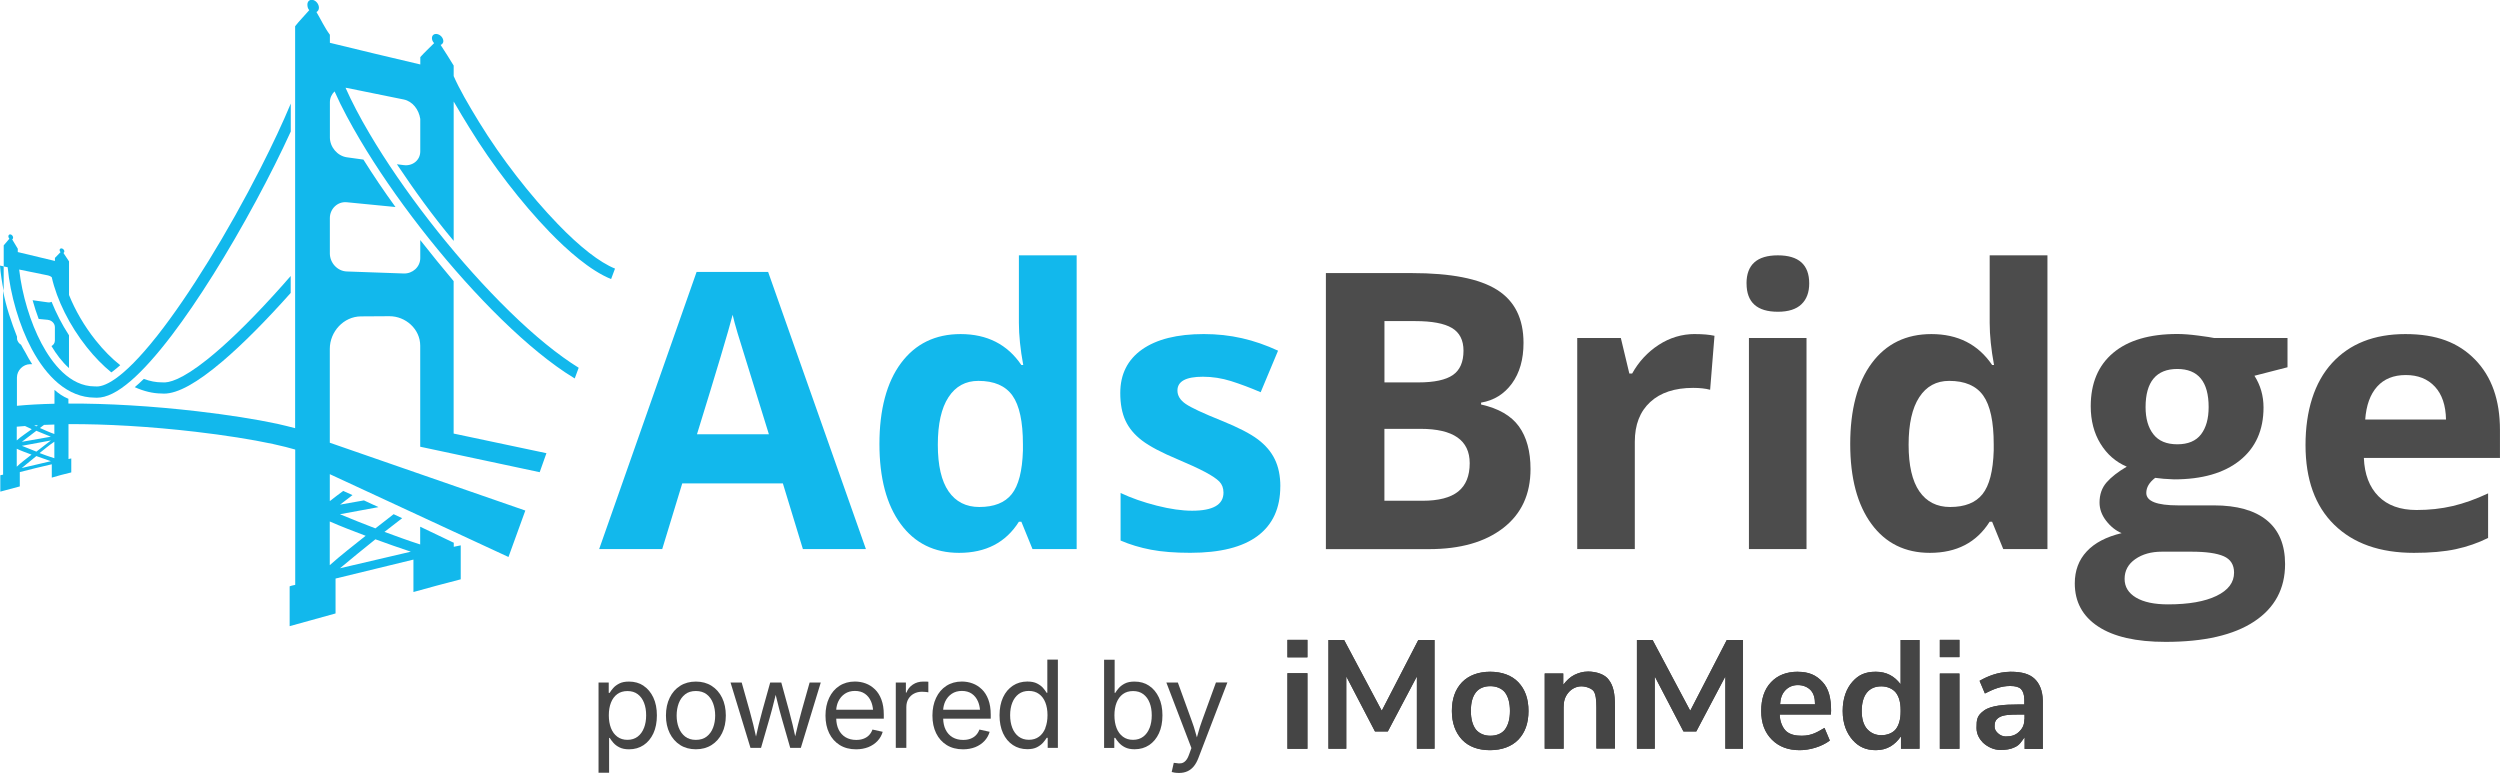 <?xml version="1.0" encoding="UTF-8"?>
<svg id="Layer_1" data-name="Layer 1" xmlns="http://www.w3.org/2000/svg" version="1.1" viewBox="0 0 556.61 172.09">
  <defs>
    <style>
      .cls-1 {
        fill: #12b8ec;
      }

      .cls-1, .cls-2, .cls-3 {
        stroke-width: 0px;
      }

      .cls-2 {
        fill: #454545;
      }

      .cls-3 {
        fill: #4c4c4c;
      }
    </style>
  </defs>
  <g>
    <g>
      <path class="cls-1" d="M178.76,122.25l-4.46-14.63h-22.4l-4.46,14.63h-14.04l21.69-61.7h15.93l21.77,61.7h-14.04,0ZM171.19,96.69c-4.12-13.25-6.44-20.75-6.96-22.49s-.89-3.11-1.11-4.12c-.92,3.59-3.57,12.46-7.94,26.6h16.01Z"/>
      <path class="cls-1" d="M213.54,123.09c-5.52,0-9.86-2.14-13.01-6.43s-4.73-10.23-4.73-17.82,1.6-13.71,4.81-18.01c3.21-4.3,7.63-6.45,13.26-6.45,5.91,0,10.42,2.3,13.53,6.89h.42c-.65-3.5-.97-6.63-.97-9.37v-15.05h12.86v65.4h-9.83l-2.48-6.09h-.55c-2.91,4.62-7.35,6.93-13.32,6.93h0ZM218.04,112.88c3.28,0,5.68-.95,7.21-2.86,1.53-1.91,2.36-5.14,2.5-9.71v-1.39c0-5.04-.78-8.66-2.33-10.84-1.56-2.19-4.08-3.28-7.59-3.28-2.86,0-5.08,1.21-6.66,3.64-1.58,2.42-2.37,5.95-2.37,10.57s.8,8.09,2.4,10.4c1.6,2.31,3.88,3.47,6.85,3.47h-.01Z"/>
      <path class="cls-1" d="M285.05,108.29c0,4.82-1.67,8.49-5.02,11.01-3.35,2.52-8.36,3.78-15.03,3.78-3.42,0-6.33-.23-8.74-.69s-4.67-1.14-6.77-2.04v-10.59c2.38,1.12,5.06,2.06,8.05,2.82,2.98.76,5.61,1.13,7.88,1.13,4.65,0,6.98-1.34,6.98-4.03,0-1.01-.31-1.83-.92-2.46-.62-.63-1.68-1.34-3.19-2.14s-3.53-1.73-6.05-2.79c-3.61-1.51-6.27-2.91-7.96-4.2-1.7-1.29-2.93-2.77-3.7-4.43-.77-1.67-1.16-3.72-1.16-6.16,0-4.17,1.62-7.4,4.85-9.69,3.24-2.28,7.82-3.43,13.76-3.43s11.17,1.23,16.52,3.7l-3.87,9.25c-2.35-1.01-4.55-1.83-6.6-2.48-2.05-.64-4.13-.97-6.26-.97-3.78,0-5.67,1.02-5.67,3.07,0,1.15.61,2.14,1.83,2.98,1.22.84,3.89,2.09,8.01,3.74,3.67,1.49,6.36,2.87,8.07,4.16,1.71,1.29,2.97,2.77,3.78,4.46.81,1.68,1.22,3.68,1.22,6.01h-.01Z"/>
      <path class="cls-3" d="M295.2,60.8h19.12c8.71,0,15.04,1.24,18.98,3.72,3.94,2.48,5.9,6.42,5.9,11.83,0,3.67-.86,6.68-2.58,9.04-1.72,2.35-4.01,3.77-6.87,4.25v.42c3.89.87,6.7,2.49,8.43,4.88,1.72,2.38,2.58,5.55,2.58,9.5,0,5.6-2.02,9.98-6.07,13.11-4.05,3.14-9.55,4.71-16.5,4.71h-22.99v-61.45h0ZM308.23,85.14h7.57c3.53,0,6.09-.55,7.67-1.64,1.58-1.09,2.37-2.9,2.37-5.42,0-2.35-.86-4.04-2.58-5.06s-4.45-1.53-8.17-1.53h-6.85v13.66h-.01ZM308.23,95.48v16.01h8.49c3.59,0,6.23-.69,7.94-2.06,1.71-1.37,2.56-3.47,2.56-6.3,0-5.1-3.64-7.65-10.93-7.65h-8.07.01Z"/>
      <path class="cls-3" d="M377.39,74.38c1.74,0,3.18.13,4.33.38l-.97,12.02c-1.04-.28-2.3-.42-3.78-.42-4.09,0-7.28,1.05-9.56,3.15s-3.43,5.04-3.43,8.83v23.91h-12.82v-46.99h9.71l1.89,7.9h.63c1.46-2.63,3.43-4.76,5.9-6.37,2.48-1.61,5.18-2.42,8.09-2.42h.01Z"/>
      <path class="cls-3" d="M388.85,63.11c0-4.17,2.33-6.26,6.98-6.26s6.98,2.09,6.98,6.26c0,1.99-.58,3.54-1.74,4.64-1.16,1.11-2.91,1.66-5.23,1.66-4.65,0-6.98-2.1-6.98-6.3h-.01ZM402.21,122.25h-12.82v-46.99h12.82v46.99Z"/>
      <path class="cls-3" d="M429.68,123.09c-5.52,0-9.86-2.14-13.01-6.43-3.15-4.29-4.73-10.23-4.73-17.82s1.6-13.71,4.81-18.01,7.63-6.45,13.26-6.45c5.91,0,10.42,2.3,13.53,6.89h.42c-.65-3.5-.97-6.63-.97-9.37v-15.05h12.86v65.4h-9.84l-2.48-6.09h-.55c-2.91,4.62-7.35,6.93-13.32,6.93h.02ZM434.18,112.88c3.28,0,5.68-.95,7.21-2.86s2.36-5.14,2.5-9.71v-1.39c0-5.04-.78-8.66-2.33-10.84-1.56-2.19-4.08-3.28-7.59-3.28-2.86,0-5.08,1.21-6.66,3.64-1.58,2.42-2.37,5.95-2.37,10.57s.8,8.09,2.4,10.4,3.88,3.47,6.85,3.47h-.01Z"/>
      <path class="cls-3" d="M509.3,75.26v6.51l-7.36,1.89c1.34,2.1,2.02,4.46,2.02,7.06,0,5.04-1.76,8.97-5.27,11.79-3.52,2.82-8.4,4.22-14.65,4.22l-2.31-.13-1.89-.21c-1.32,1.01-1.98,2.13-1.98,3.36,0,1.85,2.35,2.77,7.06,2.77h7.99c5.15,0,9.08,1.11,11.79,3.32,2.7,2.21,4.06,5.46,4.06,9.75,0,5.49-2.29,9.75-6.87,12.78-4.58,3.03-11.16,4.54-19.73,4.54-6.56,0-11.57-1.14-15.03-3.43-3.46-2.28-5.19-5.48-5.19-9.6,0-2.83.88-5.2,2.65-7.1,1.77-1.91,4.36-3.26,7.78-4.08-1.32-.56-2.47-1.48-3.45-2.75s-1.47-2.63-1.47-4.06c0-1.79.52-3.28,1.56-4.48,1.04-1.19,2.54-2.36,4.5-3.51-2.47-1.06-4.42-2.77-5.86-5.13-1.44-2.35-2.16-5.13-2.16-8.32,0-5.13,1.67-9.09,5-11.89,3.33-2.8,8.1-4.2,14.29-4.2,1.32,0,2.88.12,4.69.36s2.96.41,3.47.53h16.39-.03ZM473.03,128.89c0,1.77.85,3.15,2.54,4.16,1.7,1.01,4.07,1.51,7.12,1.51,4.6,0,8.2-.63,10.8-1.89,2.61-1.26,3.91-2.98,3.91-5.17,0-1.77-.77-2.98-2.31-3.66-1.54-.67-3.92-1.01-7.14-1.01h-6.64c-2.35,0-4.32.55-5.91,1.66-1.58,1.11-2.37,2.57-2.37,4.39h0ZM477.7,90.64c0,2.55.58,4.57,1.74,6.05,1.16,1.49,2.93,2.23,5.32,2.23s4.17-.74,5.3-2.23c1.12-1.48,1.68-3.5,1.68-6.05,0-5.66-2.33-8.49-6.98-8.49s-7.06,2.83-7.06,8.49h0Z"/>
      <path class="cls-3" d="M537.44,123.09c-7.57,0-13.48-2.09-17.74-6.26-4.26-4.17-6.39-10.09-6.39-17.74s1.97-13.96,5.9-18.26c3.94-4.3,9.38-6.45,16.33-6.45s11.81,1.89,15.51,5.67,5.55,9.01,5.55,15.68v6.22h-30.3c.14,3.64,1.22,6.49,3.24,8.53,2.02,2.05,4.85,3.07,8.49,3.07,2.83,0,5.51-.29,8.03-.88s5.16-1.53,7.9-2.82v9.92c-2.24,1.12-4.64,1.95-7.19,2.5s-5.66.82-9.33.82h0ZM535.64,83.5c-2.72,0-4.85.86-6.39,2.58-1.54,1.72-2.42,4.17-2.65,7.33h17.99c-.06-3.17-.88-5.61-2.48-7.33s-3.76-2.58-6.47-2.58Z"/>
    </g>
    <path class="cls-1" d="M.82,59.29v5.49c-.39-1.92-.67-3.82-.82-5.65l.82.17h0Z"/>
    <path class="cls-1" d="M2.07,53.13c-.13-.14-.21-.32-.21-.51,0-.31.24-.5.53-.42s.53.4.53.71c0,.18-.08.32-.21.39.41.7.83,1.39,1.25,2.08v.74c2.76.66,5.51,1.32,8.27,1.98v-.68c.41-.43.83-.85,1.25-1.28-.13-.13-.21-.3-.21-.46,0-.28.24-.44.53-.36.29.08.53.37.53.65,0,.16-.08.29-.21.34.41.63.83,1.26,1.25,1.89v7.48c1.37,3.41,3.4,6.92,5.9,10.06,1.77,2.23,3.63,4.1,5.5,5.57-.57.51-1.13.96-1.65,1.36-.11.08-.22.16-.33.24-1.88-1.53-3.73-3.42-5.47-5.61-3.84-4.83-6.66-10.53-7.8-15.59-.24-.19-.52-.33-.82-.39-1.57-.32-3.15-.64-4.72-.96h0l-1.71-.35c.63,5.61,2.48,11.78,4.99,16.49,2.32,4.35,6.25,9.53,11.85,9.53h.14c1.67.19,5.69-1.04,13.82-11.36,7.03-8.93,15.61-22.84,22.93-37.21,2.71-5.32,5.01-10.24,6.74-14.4v6.22c-2.16,4.73-4.81,10.02-7.72,15.42-6.27,11.62-12.93,22.25-18.76,29.92-3.37,4.43-6.44,7.85-9.13,10.17-2.93,2.53-5.42,3.76-7.56,3.76-.17,0-.35,0-.52-.02-2.87-.02-5.6-1.1-8.11-3.21-2.17-1.83-4.15-4.4-5.88-7.64-2.77-5.19-4.78-12.06-5.35-18.18l-.88-.18v-4.69c.41-.49.83-.98,1.25-1.47v-.03Z"/>
    <path class="cls-1" d="M10.69,71.21c-.69-.07-1.39-.14-2.08-.2-.51-1.35-.96-2.75-1.35-4.17,1.14.16,2.28.32,3.42.48.29.04.57,0,.81-.12,1.01,2.52,2.31,5.04,3.87,7.45v7.3c-1.55-1.37-2.86-3.15-3.9-4.9.44-.24.76-.69.76-1.23v-2.98c0-.84-.72-1.53-1.53-1.62h0Z"/>
    <path class="cls-1" d="M49.58,80.41c-5.7,4.85-9.99,7.23-13.09,7.23-.19,0-.37,0-.54-.03-1.92-.01-3.93-.5-5.95-1.41.07-.06.14-.11.2-.17.59-.51,1.2-1.07,1.82-1.67,1.37.51,2.71.77,3.99.77h.14c1.43.16,4.3-.58,9.91-5.04,4.18-3.32,9.13-8.1,14.72-14.22,1.29-1.41,2.61-2.89,3.94-4.42v3.77c-5.58,6.26-10.77,11.47-15.14,15.19Z"/>
    <path class="cls-1" d="M100.98,120.82l-7.43-3.55v3.95c-2.79-.89-5.3-1.83-7.95-2.8,1.3-1.02,2.63-2.04,3.94-3.05l-1.9-.89c-1.36,1.05-2.71,2.1-4.06,3.16-2.65-1.01-5.27-2.06-7.89-3.15,2.86-.53,5.72-1.06,8.57-1.58l-3.23-1.5c-1.77.31-3.54.62-5.31.94.92-.71,1.83-1.42,2.76-2.12l-2.06-.93c-.98.75-2.07,1.51-2.99,2.27v-6l39.78,18.44,3.75-10.34-43.53-15.1v-20.9c0-3.81,3.06-7.21,6.95-7.23,2.1-.01,4.19-.02,6.3-.04,3.61-.02,6.88,2.86,6.88,6.56v22.5l26.6,5.67,1.5-4.23-20.66-4.37v-33.94c-2.48-2.94-4.96-6.01-7.43-9.14v4c0,2-1.73,3.51-3.68,3.44-4.22-.15-8.47-.3-12.69-.45-2.11-.08-3.76-1.95-3.76-4.01v-7.88c0-2.04,1.71-3.73,3.78-3.52,3.6.35,7.23.71,10.83,1.06-2.57-3.54-4.96-7.09-7.14-10.56-1.21-.17-2.48-.34-3.69-.51-2.11-.3-3.77-2.3-3.77-4.4v-7.88c0-.96.43-1.81,1.04-2.39,1.61,3.65,3.66,7.37,5.62,10.69,7.5,12.7,18.5,26.87,29.41,37.92,5.84,5.91,11.32,10.6,16.27,13.92.74.49,1.46.95,2.17,1.38l.88-2.38c-.54-.34-1.09-.69-1.66-1.07-4.82-3.23-10.16-7.81-15.88-13.61-10.77-10.91-21.62-24.91-29.02-37.44-2.19-3.7-3.98-7.14-5.35-10.22.11.01.23.03.35.05,4.22.85,8.39,1.71,12.61,2.56,1.98.41,3.37,2.25,3.68,4.32v7.24c0,2-1.77,3.32-3.68,3.05-.47-.06-1.06-.13-1.52-.19,3.82,5.71,7.99,11.53,12.64,17.06v-31.03c1.24,2.16,2.49,4.19,3.52,5.87,5.09,8.31,11.62,16.74,17.78,23.13,3.89,4.03,9.09,8.66,13.75,10.53l.87-2.33c-3.39-1.37-7.79-4.78-12.76-9.94-6.04-6.26-12.52-14.53-17.52-22.7-2.44-3.99-4.4-7.38-5.64-10.22v-2.34c-.93-1.52-1.89-3.05-2.9-4.59.32-.14.6-.44.6-.83,0-.67-.54-1.37-1.26-1.57-.72-.2-1.28.19-1.28.87,0,.4.17.81.49,1.12-1.02,1.03-2.15,2.07-3.08,3.11v1.64c-6.81-1.61-13.63-3.21-20.13-4.82v-1.79c-1.24-1.68-1.98-3.37-2.99-5.06.32-.17.55-.51.55-.96,0-.75-.57-1.52-1.28-1.72s-1.29.26-1.29,1.02c0,.45.1.91.42,1.24-1.02,1.19-2.22,2.38-3.15,3.58v89.49c-1.24-.3-2.37-.63-3.96-.97-4.91-1.05-11.08-2.01-17.77-2.79-10.18-1.18-20.08-1.76-28.75-1.72v-1.06c-1.24-.51-2.17-1.18-3.1-1.99v3.09c-3.1.07-5.88.22-8.36.46v-6.3c0-1.57,1.35-2.96,2.95-2.97h.44c-.55-.85-1.06-1.75-1.56-2.7-.28-.52-.65-1.07-.91-1.62-.49-.29-.9-.84-.9-1.43v-.37c-1.24-3.19-2.48-6.73-3.1-10.23v40.95c-.31.05-.31.08-.62.13v3.65c1.55-.39,2.79-.78,4.34-1.16v-3.19c2.17-.58,4.65-1.16,7.12-1.74v2.97c1.24-.39,2.79-.78,4.34-1.16v-3.11c-.31.05-.31.08-.62.13v-7.77c8.36-.04,18.25.53,28.27,1.7,6.45.75,12.54,1.71,17.25,2.72,2.19.47,3.72.89,4.96,1.24v30.13c-.62.13-.93.19-1.24.32v8.87c3.41-.94,6.81-1.89,10.22-2.83v-7.77c5.88-1.41,11.46-2.81,17.34-4.22v7.22c3.41-.94,6.81-1.89,10.53-2.83v-7.56c-.62.13-.93.19-1.55.32v-.96l-.05.04ZM8.45,94.67c-.12.09-.24.17-.36.26-.16-.07-.31-.14-.47-.21.27-.02.55-.03.83-.05ZM4.86,98.37c1.07-.83,2.15-1.65,3.23-2.46,1.07.46,2.15.89,3.23,1.32-2.16.38-4.31.76-6.47,1.14h.01ZM11.34,98.06c-1.09.82-2.17,1.65-3.24,2.49-1.09-.42-2.17-.85-3.24-1.29,2.16-.4,4.32-.8,6.49-1.2h-.01ZM3.73,95c.62-.05,1.25-.1,1.84-.15.52.24.98.47,1.5.7-1.1.82-2.41,1.65-3.34,2.5,0,0,0-3.05,0-3.05ZM3.73,103.91v-4c.93.45,2.18.89,3.29,1.31-1.11.88-2.36,1.78-3.29,2.69ZM4.85,104.19c1.07-.9,2.15-1.78,3.24-2.65,1.08.39,2.16.77,3.24,1.14-2.16.51-4.32,1.01-6.49,1.52h0ZM12.1,102.02c-1.24-.37-2.2-.75-3.29-1.15,1.09-.85,2.05-1.7,3.29-2.53v3.68ZM12.1,96.63c-1.24-.43-2.13-.88-3.22-1.34.32-.23.6-.46.92-.69.76-.03,1.37-.06,2.3-.08v2.11ZM73.42,125.83v-9.73c2.48,1.1,5.31,2.17,7.99,3.19-2.69,2.15-5.52,4.33-7.99,6.54ZM75.69,126.52c2.61-2.18,5.24-4.33,7.89-6.45,2.62.96,5.24,1.88,7.89,2.76-5.26,1.23-10.52,2.46-15.78,3.69Z"/>
  </g>
  <g>
    <path class="cls-2" d="M286.64,166.71h4.45v-16.83h-4.45v16.83ZM286.64,146.35h4.45v-3.89h-4.45v3.89ZM307.68,158.17h-.08l-8.34-15.68h-3.49v24.21h3.97v-15.95h.08l6.31,12.1h2.86l6.39-12.1h.08v15.95h3.93v-24.21h-3.61l-8.1,15.68h0ZM331.78,149.56c-2.58,0-4.76.79-6.27,2.34-1.51,1.59-2.26,3.69-2.26,6.39s.79,4.8,2.26,6.39c1.51,1.59,3.65,2.34,6.23,2.34s4.8-.79,6.31-2.34c1.51-1.59,2.26-3.69,2.26-6.39s-.75-4.8-2.26-6.39c-1.47-1.55-3.69-2.34-6.27-2.34h0ZM335.07,162.42c-.71.95-1.95,1.39-3.26,1.39s-2.46-.48-3.22-1.39c-.71-.95-1.11-2.3-1.11-4.13s.36-3.17,1.11-4.13c.72-.95,1.91-1.39,3.22-1.39s2.54.48,3.26,1.39c.71.95,1.11,2.3,1.11,4.13s-.4,3.17-1.11,4.13ZM353.49,149.52c-1.03,0-2.02.28-2.98.75-.95.48-1.75,1.27-2.38,2.1h-.08v-2.42h-4.13v16.75h4.21v-9.25c0-1.31.28-2.3,1.07-3.25s1.91-1.39,2.86-1.39c1.11,0,2.34.48,2.78,1.11.44.67.59,1.87.59,3.69v9.05h4.13v-9.45c0-2.7-.32-4.52-1.39-5.87-.83-1.19-2.74-1.83-4.68-1.83h0ZM400.25,149.56c-2.5,0-4.49.79-5.95,2.34-1.47,1.55-2.18,3.69-2.18,6.39s.79,4.8,2.38,6.39,3.65,2.34,6.19,2.34c2.14,0,4.8-.71,6.71-2.14l-1.19-2.82c-1.39.79-2.7,1.75-5.08,1.75-1.35,0-2.5-.24-3.37-.95-.87-.75-1.51-2.26-1.51-3.77h11.39c0-.28.04-.6.04-.87,0-2.78-.52-4.92-1.91-6.39-1.39-1.51-3.02-2.26-5.52-2.26h0ZM396.32,156.86c.08-1.39.44-2.38,1.15-3.14s1.63-1.19,2.82-1.19,2.18.44,2.86,1.15c.68.75.95,1.75.95,3.14h-7.78v.04h0ZM423.16,152.26h-.08c-1.27-1.67-3.02-2.7-5.44-2.7s-3.89.75-5.2,2.22-2.18,3.65-2.18,6.51.87,4.92,2.22,6.47c1.35,1.51,2.94,2.26,5.16,2.26,2.54,0,4.25-1.19,5.52-2.98h.08v2.66h4.13v-24.21h-4.21v9.76h0ZM423.16,158.45c0,1.67-.36,2.94-1.03,3.85-.71.91-1.95,1.39-3.26,1.39s-2.34-.48-3.18-1.39c-.79-.91-1.19-2.26-1.19-4.01s.4-3.17,1.15-4.09,1.83-1.39,3.22-1.39c1.31,0,2.54.52,3.26,1.43.71.95,1.03,2.22,1.03,3.85v.36h0ZM431.89,166.71h4.37v-16.75h-4.37v16.75ZM431.89,146.31h4.37v-3.85h-4.37v3.85ZM452.93,151.07c-1.11-.99-2.7-1.51-5.28-1.51-2.94.04-5.24,1.07-6.91,2.02l1.19,2.82c1.87-.95,3.53-1.67,5.64-1.67,1.15,0,1.95.24,2.38.67s.75,1.23.75,2.38v1.07h-1.43c-2.98,0-5.95.2-7.54,1.35-1.59,1.15-1.67,2.02-1.67,3.89,0,1.47.75,2.54,1.43,3.25.95.87,2.3,1.63,3.89,1.63,1.19,0,2.22-.12,3.25-.63,1.03-.48,1.43-1.23,2.06-2.1h.08v2.5h4.05v-10.76c-.04-2.26-.79-3.93-1.91-4.92h.02ZM450.71,160.16c0,1.19-.36,1.98-1.19,2.78-.83.79-1.75,1.03-2.98,1.03-.71,0-1.35-.36-1.75-.75-.4-.4-.71-.79-.71-1.47,0-.91.16-1.51,1.07-2.06s2.5-.6,4.21-.6h1.39v1.07h-.04ZM376.36,158.17h-.08l-8.34-15.68h-3.49v24.21h3.97v-15.95h.08l6.31,12.1h2.86l6.39-12.1h.08v15.95h3.93v-24.21h-3.61l-8.1,15.68h0Z"/>
    <path class="cls-2" d="M286.64,166.71h4.45v-16.83h-4.45v16.83ZM286.64,146.35h4.45v-3.89h-4.45v3.89ZM307.68,158.17h-.08l-8.34-15.68h-3.49v24.21h3.97v-15.95h.08l6.31,12.1h2.86l6.39-12.1h.08v15.95h3.93v-24.21h-3.61l-8.1,15.68h0ZM331.78,149.56c-2.58,0-4.76.79-6.27,2.34-1.51,1.59-2.26,3.69-2.26,6.39s.79,4.8,2.26,6.39c1.51,1.59,3.65,2.34,6.23,2.34s4.8-.79,6.31-2.34c1.51-1.59,2.26-3.69,2.26-6.39s-.75-4.8-2.26-6.39c-1.47-1.55-3.69-2.34-6.27-2.34h0ZM335.07,162.42c-.71.95-1.95,1.39-3.26,1.39s-2.46-.48-3.22-1.39c-.71-.95-1.11-2.3-1.11-4.13s.36-3.17,1.11-4.13c.72-.95,1.91-1.39,3.22-1.39s2.54.48,3.26,1.39c.71.95,1.11,2.3,1.11,4.13s-.4,3.17-1.11,4.13ZM353.49,149.52c-1.03,0-2.02.28-2.98.75-.95.48-1.75,1.27-2.38,2.1h-.08v-2.42h-4.13v16.75h4.21v-9.25c0-1.31.28-2.3,1.07-3.25s1.91-1.39,2.86-1.39c1.11,0,2.34.48,2.78,1.11.44.67.59,1.87.59,3.69v9.05h4.13v-9.45c0-2.7-.32-4.52-1.39-5.87-.83-1.19-2.74-1.83-4.68-1.83h0ZM400.25,149.56c-2.5,0-4.49.79-5.95,2.34-1.47,1.55-2.18,3.69-2.18,6.39s.79,4.8,2.38,6.39,3.65,2.34,6.19,2.34c2.14,0,4.8-.71,6.71-2.14l-1.19-2.82c-1.39.79-2.7,1.75-5.08,1.75-1.35,0-2.5-.24-3.37-.95-.87-.75-1.51-2.26-1.51-3.77h11.39c0-.28.04-.6.04-.87,0-2.78-.52-4.92-1.91-6.39-1.39-1.51-3.02-2.26-5.52-2.26h0ZM396.32,156.86c.08-1.39.44-2.38,1.15-3.14s1.63-1.19,2.82-1.19,2.18.44,2.86,1.15c.68.75.95,1.75.95,3.14h-7.78v.04h0ZM423.16,152.26h-.08c-1.27-1.67-3.02-2.7-5.44-2.7s-3.89.75-5.2,2.22-2.18,3.65-2.18,6.51.87,4.92,2.22,6.47c1.35,1.51,2.94,2.26,5.16,2.26,2.54,0,4.25-1.19,5.52-2.98h.08v2.66h4.13v-24.21h-4.21v9.76h0ZM423.16,158.45c0,1.67-.36,2.94-1.03,3.85-.71.91-1.95,1.39-3.26,1.39s-2.34-.48-3.18-1.39c-.79-.91-1.19-2.26-1.19-4.01s.4-3.17,1.15-4.09,1.83-1.39,3.22-1.39c1.31,0,2.54.52,3.26,1.43.71.95,1.03,2.22,1.03,3.85v.36h0ZM431.89,166.71h4.37v-16.75h-4.37v16.75ZM431.89,146.31h4.37v-3.85h-4.37v3.85ZM452.93,151.07c-1.11-.99-2.7-1.51-5.28-1.51-2.94.04-5.24,1.07-6.91,2.02l1.19,2.82c1.87-.95,3.53-1.67,5.64-1.67,1.15,0,1.95.24,2.38.67s.75,1.23.75,2.38v1.07h-1.43c-2.98,0-5.95.2-7.54,1.35-1.59,1.15-1.67,2.02-1.67,3.89,0,1.47.75,2.54,1.43,3.25.95.87,2.3,1.63,3.89,1.63,1.19,0,2.22-.12,3.25-.63,1.03-.48,1.43-1.23,2.06-2.1h.08v2.5h4.05v-10.76c-.04-2.26-.79-3.93-1.91-4.92h.02ZM450.71,160.16c0,1.19-.36,1.98-1.19,2.78-.83.79-1.75,1.03-2.98,1.03-.71,0-1.35-.36-1.75-.75-.4-.4-.71-.79-.71-1.47,0-.91.16-1.51,1.07-2.06s2.5-.6,4.21-.6h1.39v1.07h-.04ZM376.36,158.17h-.08l-8.34-15.68h-3.49v24.21h3.97v-15.95h.08l6.31,12.1h2.86l6.39-12.1h.08v15.95h3.93v-24.21h-3.61l-8.1,15.68h0Z"/>
  </g>
  <g>
    <path class="cls-2" d="M143.28,152.67c-.93-.62-2.01-.92-3.24-.92-.88,0-1.6.14-2.16.43s-1.01.62-1.35,1.01-.6.74-.79,1.07h-.21v-2.29h-2.27v20.07h2.35v-7.75h.14c.2.33.47.7.81,1.09s.79.74,1.36,1.02c.57.29,1.28.43,2.13.43,1.23,0,2.31-.31,3.24-.93.93-.62,1.65-1.49,2.18-2.62.52-1.13.78-2.46.78-4s-.26-2.86-.79-3.98-1.25-2-2.18-2.61v-.02ZM143.38,162.06c-.32.83-.79,1.48-1.41,1.95-.62.47-1.38.71-2.27.71s-1.63-.23-2.25-.69-1.1-1.1-1.42-1.92c-.32-.82-.48-1.77-.48-2.85s.16-2.03.48-2.83c.32-.81.79-1.44,1.4-1.89s1.37-.68,2.27-.68,1.67.23,2.29.7,1.09,1.11,1.4,1.92c.32.81.47,1.74.47,2.79s-.16,1.98-.48,2.81v-.02Z"/>
    <path class="cls-2" d="M158.42,152.69c-1-.63-2.17-.94-3.49-.94s-2.49.31-3.49.94-1.78,1.51-2.33,2.65c-.56,1.14-.84,2.46-.84,3.97s.28,2.79.84,3.93c.56,1.13,1.34,2.01,2.33,2.64,1,.63,2.16.94,3.49.94s2.49-.31,3.49-.94,1.78-1.51,2.34-2.64.84-2.44.84-3.93-.28-2.84-.84-3.97c-.56-1.14-1.34-2.02-2.34-2.65ZM158.76,162.02c-.31.82-.79,1.48-1.42,1.97-.64.49-1.44.74-2.41.74s-1.76-.25-2.39-.74-1.1-1.15-1.42-1.97c-.32-.82-.47-1.72-.47-2.71s.16-1.92.47-2.74.79-1.49,1.42-1.98c.63-.5,1.43-.74,2.39-.74s1.77.25,2.41.74c.64.5,1.11,1.16,1.42,1.99s.47,1.74.47,2.74-.16,1.89-.47,2.71h0Z"/>
    <path class="cls-2" d="M178.47,158.31c-.26.93-.53,1.94-.8,3.02-.2.81-.41,1.69-.62,2.6-.19-.92-.39-1.81-.59-2.62-.27-1.08-.53-2.08-.77-3l-1.74-6.35h-2.47l-1.77,6.35c-.26.94-.52,1.95-.79,3.04-.2.82-.4,1.71-.6,2.63-.2-.95-.41-1.87-.62-2.7-.28-1.08-.54-2.08-.78-2.97l-1.79-6.35h-2.48l4.44,14.55h2.35l1.9-6.59c.19-.66.38-1.34.56-2.03s.36-1.4.54-2.13c.09-.35.17-.7.26-1.06.09.35.18.71.26,1.06.18.72.35,1.43.53,2.12s.37,1.37.56,2.04l1.89,6.59h2.36l4.44-14.55h-2.48l-1.79,6.35Z"/>
    <path class="cls-2" d="M194.79,153.47c-.61-.59-1.29-1.03-2.06-1.31-.76-.28-1.56-.42-2.39-.42-1.31,0-2.46.32-3.45.96-.99.64-1.75,1.53-2.29,2.68-.54,1.14-.81,2.46-.81,3.94s.27,2.79.82,3.92,1.33,2,2.35,2.64c1.02.63,2.23.95,3.64.95,1.01,0,1.92-.17,2.74-.49.81-.33,1.49-.79,2.04-1.38s.93-1.27,1.15-2.03l-2.28-.5c-.18.5-.44.92-.78,1.27s-.75.6-1.23.78-1.02.26-1.62.26c-.9,0-1.68-.2-2.35-.59-.67-.4-1.19-.97-1.56-1.73-.33-.68-.5-1.49-.53-2.41h10.59v-.91c0-1.29-.18-2.4-.53-3.34s-.83-1.69-1.44-2.29h-.01ZM186.66,156.14c.33-.7.82-1.26,1.44-1.68.63-.42,1.38-.63,2.25-.63s1.62.21,2.22.63,1.06,1,1.37,1.73c.23.55.38,1.16.44,1.83h-8.2c.05-.67.2-1.3.48-1.88Z"/>
    <path class="cls-2" d="M205.54,151.75c-.87,0-1.64.22-2.31.67s-1.14,1.04-1.41,1.78h-.13v-2.24h-2.25v14.55h2.35v-9.08c0-.69.15-1.3.45-1.81s.72-.91,1.25-1.19,1.13-.42,1.79-.42c.32,0,.61.02.89.05.28.04.45.06.52.08v-2.36c-.12,0-.3-.02-.53-.03-.23,0-.44,0-.62,0h0Z"/>
    <path class="cls-2" d="M218.6,153.47c-.61-.59-1.29-1.03-2.06-1.31-.76-.28-1.56-.42-2.39-.42-1.31,0-2.46.32-3.45.96-.99.64-1.75,1.53-2.29,2.68-.54,1.14-.81,2.46-.81,3.94s.27,2.79.82,3.92,1.33,2,2.35,2.64c1.02.63,2.23.95,3.64.95,1.01,0,1.92-.17,2.74-.49.81-.33,1.49-.79,2.04-1.38s.93-1.27,1.15-2.03l-2.28-.5c-.18.5-.44.92-.78,1.27s-.75.6-1.23.78-1.02.26-1.62.26c-.9,0-1.68-.2-2.35-.59-.67-.4-1.19-.97-1.56-1.73-.33-.68-.5-1.49-.53-2.41h10.59v-.91c0-1.29-.18-2.4-.53-3.34s-.83-1.69-1.44-2.29h-.01ZM210.47,156.14c.33-.7.82-1.26,1.44-1.68.63-.42,1.38-.63,2.25-.63s1.62.21,2.22.63,1.06,1,1.37,1.73c.23.55.38,1.16.44,1.83h-8.2c.05-.67.2-1.3.48-1.88Z"/>
    <path class="cls-2" d="M233.17,154.25h-.14c-.19-.33-.46-.68-.79-1.07-.33-.39-.78-.72-1.35-1.01s-1.28-.43-2.16-.43c-1.21,0-2.29.31-3.22.92-.94.62-1.67,1.49-2.19,2.61s-.78,2.45-.78,3.98.26,2.87.78,4,1.25,2,2.18,2.62,2.01.93,3.23.93c.86,0,1.57-.14,2.14-.43.56-.29,1.01-.63,1.36-1.02.34-.4.62-.76.82-1.09h.21v2.24h2.27v-19.64h-2.35v7.38h0ZM232.75,162.1c-.33.82-.8,1.46-1.42,1.92-.62.46-1.37.69-2.26.69s-1.64-.24-2.27-.71c-.62-.47-1.1-1.12-1.42-1.95-.32-.83-.48-1.76-.48-2.81s.16-1.98.48-2.79c.32-.81.79-1.45,1.41-1.92.62-.47,1.38-.7,2.27-.7s1.65.23,2.27.68c.62.45,1.09,1.08,1.41,1.89s.48,1.75.48,2.83-.16,2.03-.49,2.85l.02.02Z"/>
    <path class="cls-2" d="M255.84,152.67c-.93-.62-2.01-.92-3.24-.92-.88,0-1.6.14-2.16.43s-1,.62-1.34,1.01-.6.74-.79,1.07h-.14v-7.38h-2.35v19.64h2.27v-2.24h.21c.2.33.47.7.82,1.09.34.39.8.74,1.36,1.02.57.29,1.28.43,2.13.43,1.23,0,2.31-.31,3.24-.93s1.65-1.49,2.18-2.62c.52-1.13.78-2.46.78-4s-.26-2.86-.79-3.98-1.25-2-2.18-2.61h0ZM255.95,162.06c-.32.83-.79,1.48-1.41,1.95-.62.47-1.38.71-2.27.71s-1.63-.23-2.25-.69-1.1-1.1-1.42-1.92c-.32-.82-.48-1.77-.48-2.85s.16-2.03.48-2.83c.32-.81.79-1.44,1.4-1.89s1.37-.68,2.27-.68,1.67.23,2.29.7,1.09,1.11,1.4,1.92c.32.81.47,1.74.47,2.79s-.16,1.98-.48,2.81v-.02Z"/>
    <path class="cls-2" d="M270.72,151.96l-3.12,8.58c-.31.85-.58,1.7-.81,2.55-.1.37-.21.72-.31,1.08-.1-.36-.21-.71-.31-1.08-.23-.85-.5-1.7-.82-2.55l-3.11-8.58h-2.56l5.58,14.59-.5,1.38c-.22.63-.47,1.11-.76,1.42-.29.32-.61.51-.97.58s-.76.06-1.2-.04l-.5-.05-.46,2.04c.14.04.36.09.65.14s.62.07,1,.07c.68,0,1.29-.12,1.83-.36.54-.24,1.01-.6,1.42-1.09.41-.49.75-1.11,1.04-1.86l6.46-16.84h-2.53l-.02.02Z"/>
  </g>
</svg>
